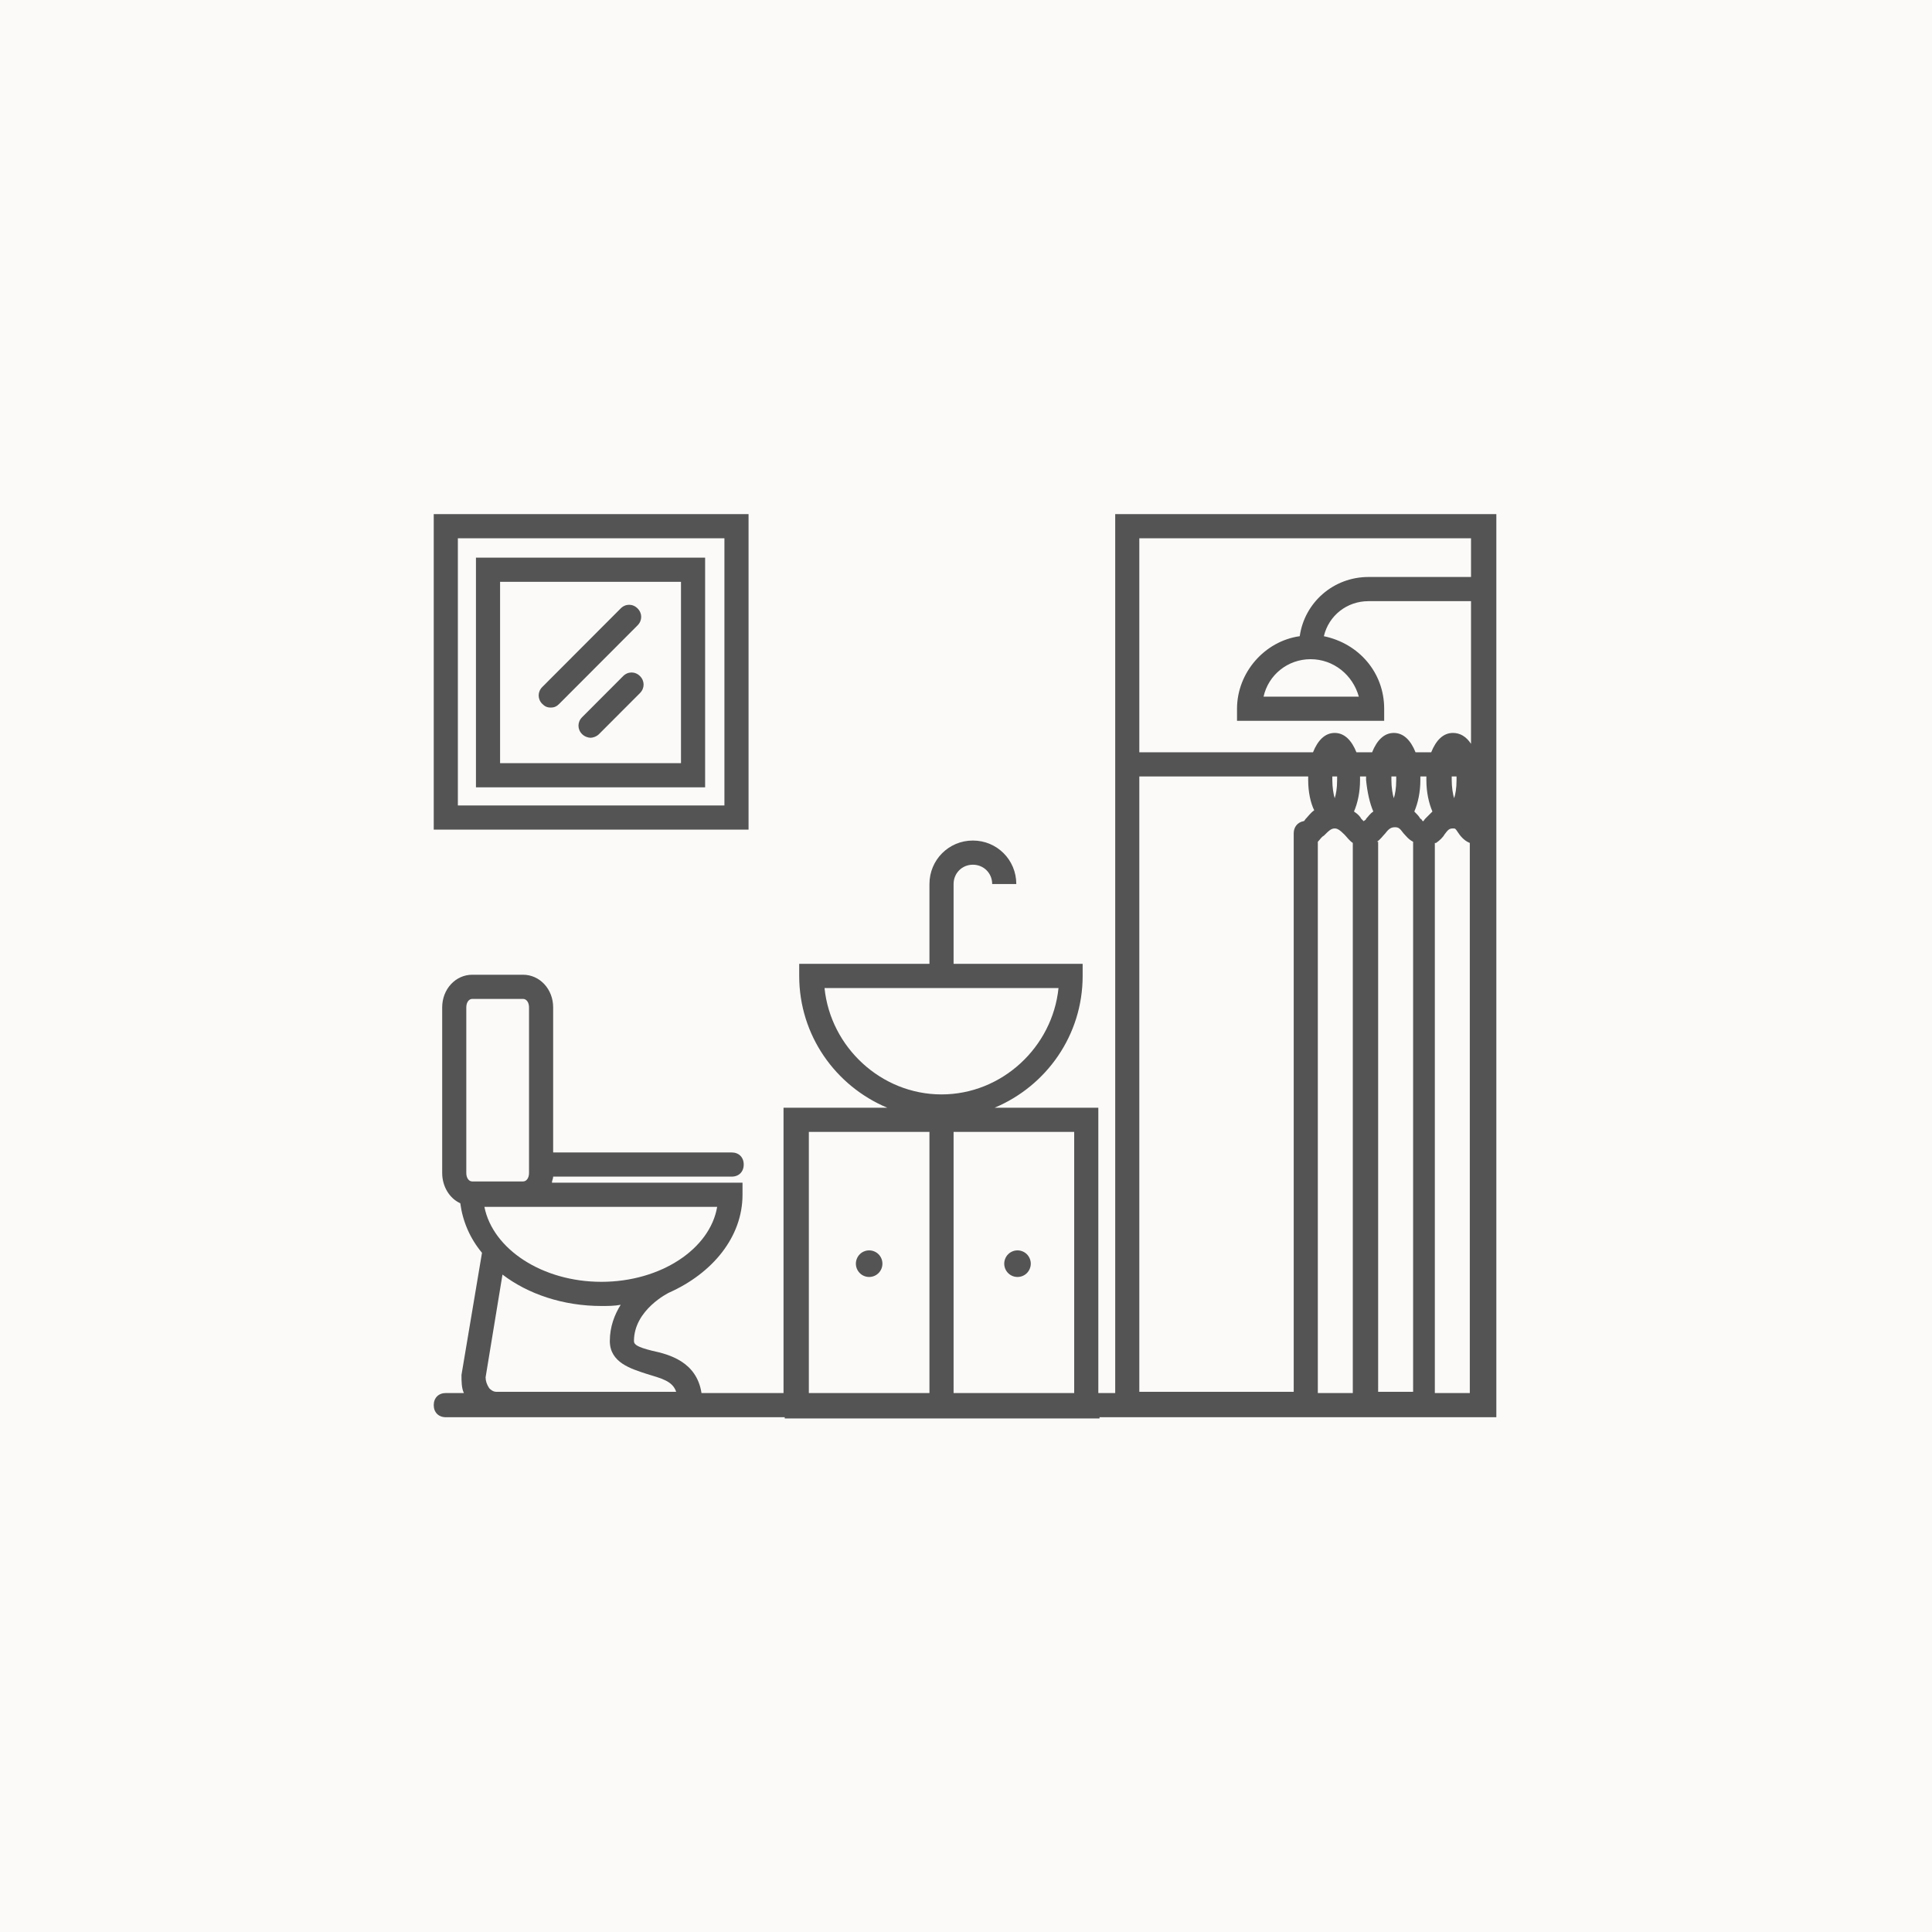 <svg xmlns="http://www.w3.org/2000/svg" xmlns:xlink="http://www.w3.org/1999/xlink" width="500" zoomAndPan="magnify" viewBox="0 0 375 375" height="500" preserveAspectRatio="xMidYMid meet" version="1.0"><defs><clipPath id="95ca47de8f"><path d="M 84.188 99.426 L 290.438 99.426 L 290.438 275.676 L 84.188 275.676 Z M 84.188 99.426 " clip-rule="nonzero"/></clipPath><clipPath id="89a7643f5c"><path d="M 84.188 99.426 L 146 99.426 L 146 162 L 84.188 162 Z M 84.188 99.426 " clip-rule="nonzero"/></clipPath></defs><rect x="-37.5" width="450" fill="#ffffff" y="-37.5" height="450" fill-opacity="1"/><rect x="-37.5" width="450" fill="#fbfaf9" y="-37.5" height="450" fill-opacity="1"/><g clip-path="url(#95ca47de8f)"><path fill="#545454" d="M 216.461 99.789 L 216.461 270.387 L 213.184 270.387 L 213.184 215.008 L 193.051 215.008 C 203.117 210.785 210.141 200.93 210.141 189.43 L 210.141 187.082 L 185.09 187.082 L 185.09 171.594 C 185.09 169.484 186.727 167.84 188.836 167.84 C 190.941 167.84 192.582 169.484 192.582 171.594 L 197.262 171.594 C 197.262 166.902 193.52 163.148 188.836 163.148 C 184.152 163.148 180.406 166.902 180.406 171.594 L 180.406 187.082 L 155.125 187.082 L 155.125 189.43 C 155.125 200.93 162.148 210.785 172.215 215.008 L 152.082 215.008 L 152.082 270.387 L 136.16 270.387 C 135.223 264.285 129.84 262.879 126.562 262.176 C 123.754 261.469 123.051 261 123.051 260.297 C 123.051 254.195 129.84 250.91 129.84 250.91 C 138.27 247.156 144.121 240.117 144.121 231.902 L 144.121 229.555 L 107.133 229.555 C 107.133 229.086 107.367 228.852 107.367 228.383 L 142.012 228.383 C 143.418 228.383 144.355 227.445 144.355 226.035 C 144.355 224.629 143.418 223.691 142.012 223.691 L 107.367 223.691 L 107.367 195.531 C 107.367 192.012 104.789 189.195 101.512 189.195 L 91.68 189.195 C 88.402 189.195 85.828 192.012 85.828 195.531 L 85.828 227.68 C 85.828 230.262 87.23 232.605 89.34 233.547 C 89.809 237.066 91.211 240.352 93.555 243.168 L 89.574 266.867 C 89.574 268.043 89.574 269.449 90.043 270.387 L 86.531 270.387 C 85.125 270.387 84.188 271.328 84.188 272.734 C 84.188 274.141 85.125 275.082 86.531 275.082 L 152.312 275.082 L 152.312 275.316 L 213.418 275.316 L 213.418 275.082 L 290.438 275.082 L 290.438 99.789 Z M 125.391 266.633 C 128.434 267.57 130.543 268.043 131.246 270.152 L 96.363 270.152 C 95.66 270.152 95.191 269.684 94.957 269.449 C 94.488 268.746 94.254 268.043 94.254 267.336 L 97.531 247.391 C 102.449 251.145 109.238 253.492 116.73 253.492 C 117.902 253.492 119.305 253.492 120.477 253.258 C 119.305 255.137 118.367 257.48 118.367 260.297 C 118.367 264.52 122.582 265.695 125.391 266.633 Z M 116.73 248.801 C 105.258 248.801 95.66 242.465 94.02 234.25 L 139.203 234.25 C 137.801 242.465 128.203 248.801 116.73 248.801 Z M 90.508 195.531 C 90.508 194.594 90.977 193.887 91.68 193.887 L 101.512 193.887 C 102.215 193.887 102.684 194.594 102.684 195.531 L 102.684 227.68 C 102.684 228.617 102.215 229.32 101.512 229.32 L 91.68 229.32 C 90.977 229.32 90.508 228.617 90.508 227.68 Z M 208.5 270.387 L 185.09 270.387 L 185.09 219.699 L 208.5 219.699 Z M 160.039 191.777 L 205.457 191.777 C 204.285 203.273 194.453 212.426 182.75 212.426 C 171.043 212.426 161.211 203.273 160.039 191.777 Z M 156.996 219.699 L 180.406 219.699 L 180.406 270.387 L 156.996 270.387 Z M 258.602 150.711 L 259.535 150.711 C 259.535 150.945 259.535 151.18 259.535 151.414 C 259.535 153.059 259.301 154.23 259.066 154.934 C 258.836 154.23 258.602 152.82 258.602 151.414 C 258.602 151.18 258.602 150.945 258.602 150.711 Z M 271.008 150.711 C 271.008 150.945 271.008 151.18 271.008 151.414 C 271.008 153.059 270.773 154.23 270.539 154.934 C 270.305 154.23 270.07 152.82 270.07 151.414 C 270.07 151.18 270.07 150.945 270.07 150.711 Z M 282.715 150.711 C 282.715 150.945 282.715 151.18 282.715 151.414 C 282.715 153.059 282.48 154.23 282.246 154.934 C 282.012 154.23 281.777 152.82 281.777 151.414 C 281.777 151.18 281.777 150.945 281.777 150.711 Z M 278.031 157.516 C 277.562 157.984 277.094 158.453 276.625 158.922 C 276.391 159.156 276.391 159.395 276.156 159.395 C 275.926 159.156 275.926 158.922 275.691 158.922 C 275.457 158.453 274.988 157.984 274.52 157.516 C 275.223 155.871 275.691 153.762 275.691 151.414 C 275.691 151.18 275.691 150.945 275.691 150.711 L 276.859 150.711 C 276.859 150.945 276.859 151.18 276.859 151.414 C 276.859 153.762 277.328 155.871 278.031 157.516 Z M 266.559 157.516 C 265.855 157.984 265.625 158.453 265.156 158.922 C 265.156 159.156 264.922 159.156 264.688 159.395 C 264.453 159.156 264.453 159.156 264.219 158.922 C 263.984 158.453 263.516 157.984 262.812 157.516 C 263.516 155.871 263.984 153.762 263.984 151.414 C 263.984 151.18 263.984 150.945 263.984 150.711 L 265.156 150.711 C 265.156 150.945 265.156 151.18 265.156 151.414 C 265.391 153.762 265.855 155.871 266.559 157.516 Z M 256.961 162.207 C 257.898 161.27 258.367 160.801 259.066 160.801 C 259.535 160.801 260.004 161.035 260.941 161.973 C 261.41 162.445 261.879 163.148 262.578 163.617 L 262.578 270.387 L 255.789 270.387 L 255.789 163.383 C 256.258 162.914 256.492 162.445 256.961 162.207 Z M 267.262 163.383 C 267.965 162.914 268.434 162.207 268.902 161.738 C 269.602 160.801 270.07 160.566 270.773 160.566 C 271.477 160.566 271.711 160.801 272.414 161.738 C 272.879 162.207 273.348 162.914 274.285 163.383 L 274.285 270.152 L 267.496 270.152 L 267.496 163.383 Z M 278.734 163.617 C 279.438 163.148 280.137 162.445 280.371 161.973 C 281.074 161.035 281.309 160.801 282.012 160.801 C 282.48 160.801 282.48 160.801 282.945 161.504 C 283.414 162.207 284.117 163.148 285.289 163.617 L 285.289 270.387 L 278.5 270.387 L 278.5 163.617 Z M 285.523 104.48 L 285.523 111.992 L 265.625 111.992 C 258.836 111.992 253.215 116.918 252.277 123.488 C 245.488 124.43 240.105 130.531 240.105 137.57 L 240.105 139.914 L 268.668 139.914 L 268.668 137.57 C 268.668 130.531 263.75 124.898 256.961 123.488 C 257.898 119.5 261.41 116.684 265.625 116.684 L 285.523 116.684 L 285.523 144.375 C 284.586 142.965 283.414 142.262 282.012 142.262 C 280.137 142.262 278.734 143.672 277.797 146.016 L 274.754 146.016 C 273.816 143.672 272.414 142.262 270.539 142.262 C 268.668 142.262 267.262 143.672 266.324 146.016 L 263.281 146.016 C 262.344 143.672 260.941 142.262 259.066 142.262 C 257.195 142.262 255.789 143.672 254.855 146.016 L 221.141 146.016 L 221.141 104.48 Z M 254.387 127.949 C 258.836 127.949 262.578 131 263.75 135.223 L 245.254 135.223 C 246.191 131 249.938 127.949 254.387 127.949 Z M 221.141 150.711 L 253.918 150.711 C 253.918 150.945 253.918 151.18 253.918 151.414 C 253.918 153.762 254.387 155.871 255.09 157.281 C 254.387 157.75 253.918 158.453 253.449 158.922 C 253.215 159.156 253.215 159.395 252.98 159.395 C 251.812 159.629 251.109 160.566 251.109 161.738 L 251.109 270.152 L 221.141 270.152 Z M 221.141 150.711 " fill-opacity="1" fill-rule="nonzero"/></g><g clip-path="url(#89a7643f5c)"><path fill="#545454" d="M 145.293 99.789 L 84.188 99.789 L 84.188 161.035 L 145.293 161.035 Z M 140.609 156.344 L 88.871 156.344 L 88.871 104.48 L 140.609 104.48 Z M 140.609 156.344 " fill-opacity="1" fill-rule="nonzero"/></g><path fill="#545454" d="M 136.863 108.238 L 92.383 108.238 L 92.383 152.82 L 136.863 152.82 Z M 132.18 148.129 L 97.066 148.129 L 97.066 112.93 L 132.18 112.93 Z M 132.18 148.129 " fill-opacity="1" fill-rule="nonzero"/><path fill="#545454" d="M 106.898 137.336 C 107.602 137.336 108.066 137.102 108.535 136.629 L 123.754 121.379 C 124.691 120.438 124.691 119.031 123.754 118.094 C 122.816 117.152 121.41 117.152 120.477 118.094 L 105.258 133.344 C 104.32 134.285 104.32 135.691 105.258 136.629 C 105.727 137.102 106.195 137.336 106.898 137.336 Z M 106.898 137.336 " fill-opacity="1" fill-rule="nonzero"/><path fill="#545454" d="M 120.945 131.234 L 112.984 139.211 C 112.047 140.152 112.047 141.559 112.984 142.496 C 113.453 142.965 114.156 143.199 114.621 143.199 C 115.09 143.199 115.793 142.965 116.262 142.496 L 124.223 134.52 C 125.156 133.578 125.156 132.172 124.223 131.234 C 123.285 130.293 121.879 130.293 120.945 131.234 Z M 120.945 131.234 " fill-opacity="1" fill-rule="nonzero"/><path fill="#545454" d="M 171.277 245.277 C 171.277 245.621 171.211 245.949 171.082 246.266 C 170.949 246.582 170.766 246.863 170.523 247.105 C 170.281 247.348 170.004 247.531 169.688 247.664 C 169.371 247.793 169.043 247.859 168.703 247.859 C 168.359 247.859 168.031 247.793 167.715 247.664 C 167.402 247.531 167.121 247.348 166.883 247.105 C 166.641 246.863 166.453 246.582 166.324 246.266 C 166.191 245.949 166.125 245.621 166.125 245.277 C 166.125 244.938 166.191 244.605 166.324 244.293 C 166.453 243.977 166.641 243.695 166.883 243.453 C 167.121 243.211 167.402 243.023 167.715 242.895 C 168.031 242.762 168.359 242.699 168.703 242.699 C 169.043 242.699 169.371 242.762 169.688 242.895 C 170.004 243.023 170.281 243.211 170.523 243.453 C 170.766 243.695 170.949 243.977 171.082 244.293 C 171.211 244.605 171.277 244.938 171.277 245.277 Z M 171.277 245.277 " fill-opacity="1" fill-rule="nonzero"/><path fill="#545454" d="M 200.074 245.277 C 200.074 245.621 200.008 245.949 199.875 246.266 C 199.746 246.582 199.559 246.863 199.32 247.105 C 199.078 247.348 198.797 247.531 198.484 247.664 C 198.168 247.793 197.84 247.859 197.496 247.859 C 197.156 247.859 196.828 247.793 196.512 247.664 C 196.195 247.531 195.918 247.348 195.676 247.105 C 195.434 246.863 195.25 246.582 195.117 246.266 C 194.988 245.949 194.922 245.621 194.922 245.277 C 194.922 244.938 194.988 244.605 195.117 244.293 C 195.25 243.977 195.434 243.695 195.676 243.453 C 195.918 243.211 196.195 243.023 196.512 242.895 C 196.828 242.762 197.156 242.699 197.496 242.699 C 197.84 242.699 198.168 242.762 198.484 242.895 C 198.797 243.023 199.078 243.211 199.32 243.453 C 199.559 243.695 199.746 243.977 199.875 244.293 C 200.008 244.605 200.074 244.938 200.074 245.277 Z M 200.074 245.277 " fill-opacity="1" fill-rule="nonzero"/></svg>
